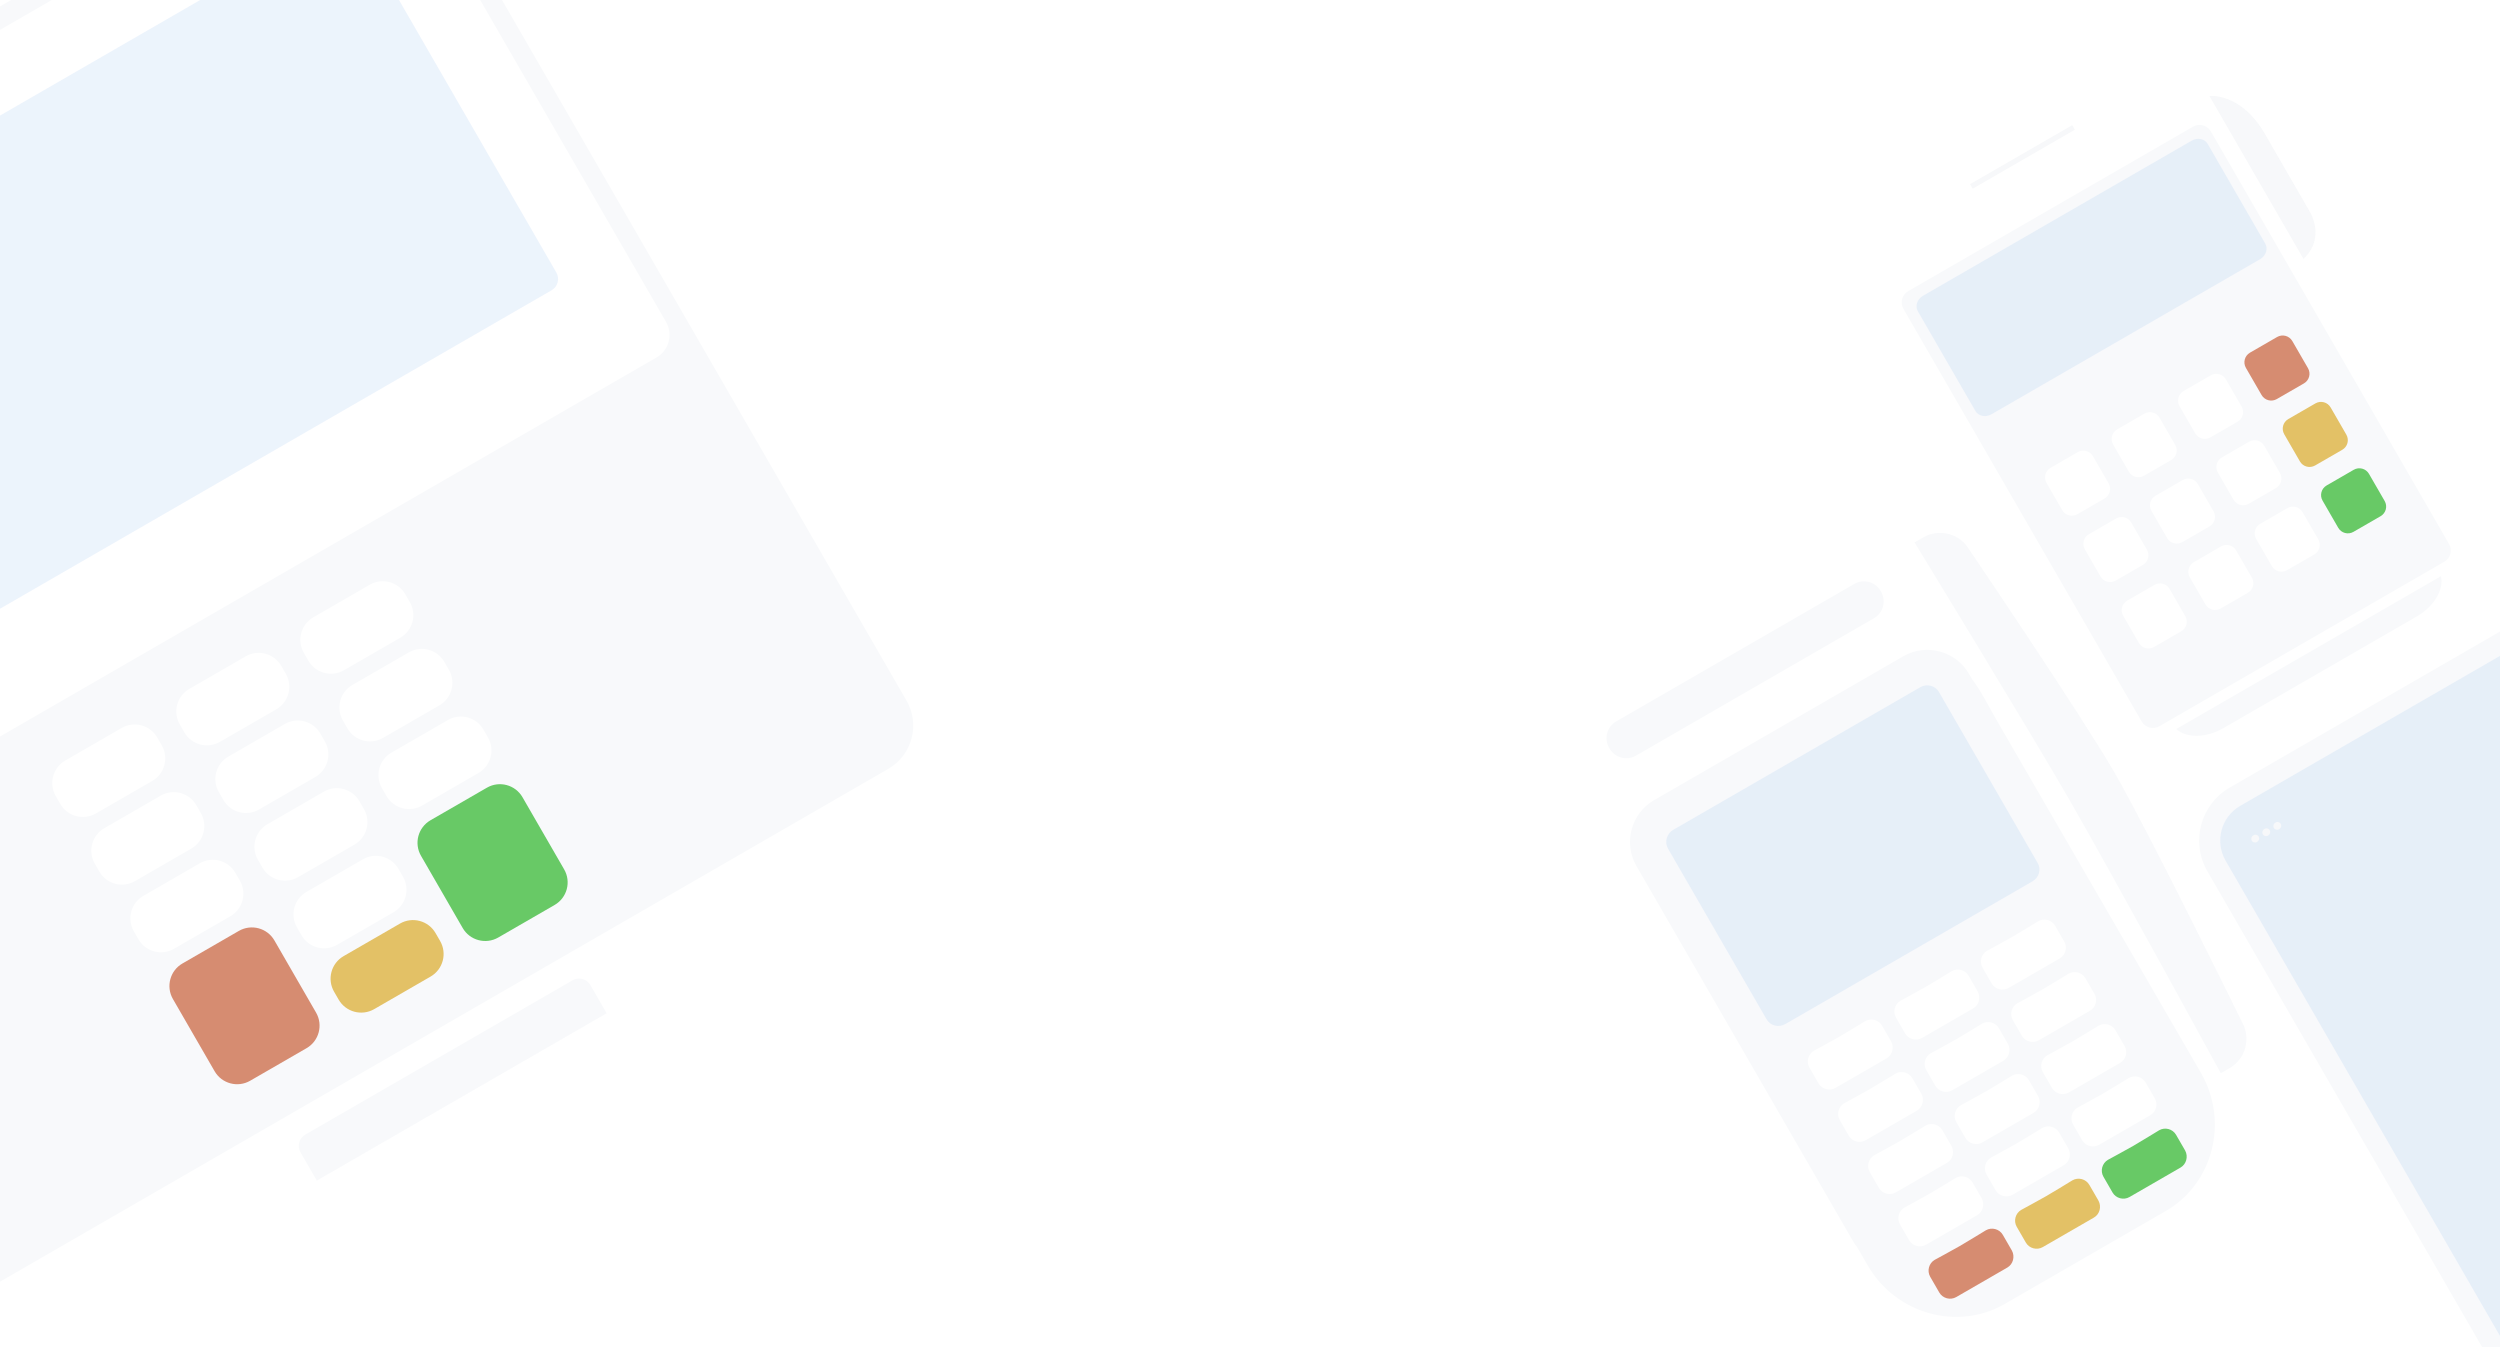<?xml version="1.0"?>
<svg xmlns="http://www.w3.org/2000/svg" width="1440" height="776" viewBox="0 0 1440 776" fill="none">
<g opacity="0.6">
<path d="M1284.29 615.212L1263.62 627.147C1254.35 632.502 1242.46 629.317 1237.1 620.043L1080.04 347.997C1074.68 338.723 1077.86 326.837 1087.14 321.482L1107.82 309.547C1117.09 304.192 1128.98 307.377 1134.33 316.651C1134.33 316.651 1198.7 411.643 1218.11 445.262C1237.91 479.558 1291.34 588.6 1291.34 588.6C1296.69 597.875 1293.56 609.857 1284.29 615.212Z" fill="#F3F5F8"/>
<g filter="url(#filter0_d_1602_12962)">
<path d="M1100.36 308.446C1083.23 278.787 1044.98 268.538 1015.32 285.662L914.273 344.003C884.61 361.127 874.365 399.375 891.488 429.033C891.488 429.033 951.765 542.363 973.688 580.329C997.058 620.807 1072.59 742.717 1072.59 742.717C1086.65 767.063 1115.06 778.35 1141.07 772.088L1146.21 780.975C1146.93 782.235 1148.55 782.588 1149.71 781.92L1274.72 709.744C1275.98 709.019 1276.33 707.398 1275.66 706.238L1270.81 697.834C1290.63 678.402 1295.81 647.206 1281.31 622.088C1281.31 622.088 1215.15 500.815 1191.95 460.626C1170.07 422.507 1100.36 308.446 1100.36 308.446Z" fill="white"/>
</g>
<path d="M1079.42 356.08L942.24 435.283C937.02 438.295 930.165 436.457 927.158 431.24L926.82 430.661C923.805 425.444 925.643 418.587 930.863 415.575L1068.14 336.317C1073.36 333.305 1080.22 335.143 1083.23 340.36L1083.56 340.939C1086.53 346.308 1084.73 353.013 1079.42 356.08Z" fill="#F3F5F8"/>
<path d="M1150.18 415.054C1145.11 406.264 1140.94 397.717 1135.79 391.03L1134.12 388.131C1126.54 374.992 1109.47 370.42 1096.33 378.005L952.672 460.944C939.54 468.529 934.965 485.596 942.547 498.735L1067.32 714.845C1068.04 716.101 1068.87 717.301 1069.78 718.445L1075.81 728.879C1091.92 756.795 1127.47 766.807 1154.71 751.08L1247.55 697.48C1274.79 681.751 1283.89 645.971 1267.77 618.052L1150.18 415.054Z" fill="#F3F5F8"/>
<path opacity="0.2" d="M1170.68 507.682L1028.39 589.84C1024.52 592.071 1019.7 590.861 1017.53 587.094L960.743 488.748C958.62 485.077 960.023 480.145 963.795 477.969L1106 395.867C1109.87 393.636 1114.68 394.846 1116.86 398.614L1173.64 496.96C1175.91 500.671 1174.55 505.451 1170.68 507.682Z" fill="#67A0E7"/>
<path d="M1206.1 701.318L1176.63 718.33C1173.25 720.282 1168.83 719.098 1166.88 715.717L1161.64 706.636C1159.68 703.254 1160.86 698.835 1164.25 696.883C1164.25 696.883 1175.04 691.037 1178.71 688.918C1182.48 686.743 1193.71 679.871 1193.71 679.871C1197.1 677.919 1201.51 679.103 1203.46 682.484L1208.71 691.565C1210.57 695.002 1209.48 699.366 1206.1 701.318Z" fill="#D19700"/>
<path d="M1156.25 730.099L1126.79 747.111C1123.4 749.063 1118.99 747.879 1117.03 744.497L1111.79 735.416C1109.84 732.035 1111.02 727.616 1114.4 725.664C1114.4 725.664 1125.2 719.818 1128.86 717.699C1132.64 715.524 1143.86 708.652 1143.86 708.652C1147.25 706.7 1151.66 707.884 1153.62 711.265L1158.86 720.346C1160.72 723.784 1159.53 728.203 1156.25 730.099Z" fill="#BB3F13"/>
<path d="M1256.04 672.482L1226.58 689.493C1223.2 691.445 1218.77 690.261 1216.82 686.88L1211.58 677.799C1209.63 674.418 1210.82 669.999 1214.2 668.047C1214.2 668.047 1224.99 662.201 1228.66 660.082C1232.43 657.906 1243.66 651.035 1243.66 651.035C1247.04 649.083 1251.46 650.267 1253.41 653.649L1258.66 662.729C1260.51 666.166 1259.32 670.586 1256.04 672.482Z" fill="#03A500"/>
<path d="M1238.54 642.396L1209.07 659.407C1205.69 661.36 1201.27 660.175 1199.32 656.794L1194.08 647.713C1192.13 644.332 1193.32 639.913 1196.69 637.96C1196.69 637.96 1207.49 632.115 1211.16 629.995C1214.92 627.82 1226.16 620.949 1226.16 620.949C1229.54 618.996 1233.96 620.181 1235.91 623.562L1241.15 632.643C1243.16 636.121 1241.92 640.444 1238.54 642.396Z" fill="white"/>
<path d="M1188.7 671.177L1159.23 688.189C1155.85 690.141 1151.43 688.957 1149.47 685.575L1144.23 676.494C1142.28 673.113 1143.47 668.694 1146.85 666.742C1146.85 666.742 1157.64 660.896 1161.32 658.777C1165.08 656.602 1176.32 649.73 1176.32 649.73C1179.69 647.778 1184.12 648.962 1186.07 652.343L1191.31 661.424C1193.22 664.958 1192.07 669.225 1188.7 671.177Z" fill="white"/>
<path d="M1138.85 699.957L1109.38 716.968C1106 718.921 1101.58 717.736 1099.63 714.355L1094.39 705.274C1092.44 701.893 1093.62 697.474 1097 695.522C1097 695.522 1107.8 689.676 1111.46 687.556C1115.23 685.381 1126.46 678.51 1126.46 678.51C1129.85 676.557 1134.26 677.742 1136.21 681.123L1141.46 690.205C1143.37 693.738 1142.13 698.06 1138.85 699.957Z" fill="white"/>
<path d="M1221.14 612.255L1191.67 629.267C1188.29 631.219 1183.87 630.035 1181.92 626.654L1176.68 617.573C1174.73 614.191 1175.91 609.772 1179.29 607.82C1179.29 607.82 1190.08 601.974 1193.76 599.855C1197.52 597.68 1208.76 590.808 1208.76 590.808C1212.14 588.856 1216.56 590.04 1218.51 593.421L1223.75 602.502C1225.76 605.981 1224.52 610.303 1221.14 612.255Z" fill="white"/>
<path d="M1171.29 641.035L1141.83 658.047C1138.45 659.999 1134.02 658.815 1132.07 655.433L1126.83 646.352C1124.88 642.971 1126.07 638.552 1129.45 636.6C1129.45 636.6 1140.24 630.754 1143.91 628.635C1147.68 626.46 1158.91 619.588 1158.91 619.588C1162.29 617.636 1166.71 618.82 1168.66 622.201L1173.91 631.282C1175.81 634.816 1174.67 639.083 1171.29 641.035Z" fill="white"/>
<path d="M1121.44 669.816L1091.98 686.828C1088.59 688.78 1084.18 687.596 1082.23 684.215L1076.98 675.134C1075.03 671.753 1076.21 667.333 1079.59 665.381C1079.59 665.381 1090.39 659.535 1094.06 657.416C1097.83 655.241 1109.06 648.369 1109.06 648.369C1112.44 646.417 1116.86 647.601 1118.81 650.982L1124.05 660.064C1125.97 663.597 1124.73 667.919 1121.44 669.816Z" fill="white"/>
<path d="M1203.79 582.21L1174.33 599.222C1170.94 601.174 1166.53 599.99 1164.58 596.608L1159.39 587.624C1157.44 584.243 1158.62 579.824 1162 577.872C1162 577.872 1172.8 572.026 1176.46 569.907C1180.24 567.731 1191.46 560.86 1191.46 560.86C1194.85 558.908 1199.26 560.092 1201.22 563.473L1206.46 572.554C1208.36 575.839 1207.18 580.258 1203.79 582.21Z" fill="white"/>
<path d="M1153.94 610.99L1124.48 628.002C1121.1 629.954 1116.68 628.77 1114.73 625.389L1109.54 616.405C1107.59 613.023 1108.77 608.604 1112.15 606.652C1112.15 606.652 1122.95 600.806 1126.62 598.687C1130.39 596.512 1141.62 589.64 1141.62 589.64C1145 587.688 1149.42 588.872 1151.37 592.253L1156.61 601.334C1158.41 604.675 1157.33 609.038 1153.94 610.99Z" fill="white"/>
<path d="M1104.1 639.771L1074.63 656.783C1071.25 658.736 1066.83 657.551 1064.88 654.17L1059.69 645.185C1057.74 641.804 1058.93 637.385 1062.31 635.433C1062.31 635.433 1073.1 629.588 1076.77 627.468C1080.54 625.292 1091.77 618.422 1091.77 618.422C1095.15 616.469 1099.57 617.653 1101.52 621.035L1106.77 630.116C1108.57 633.456 1107.38 637.875 1104.1 639.771Z" fill="white"/>
<path d="M1186.39 552.068L1156.93 569.081C1153.54 571.033 1149.13 569.849 1147.18 566.467L1141.94 557.386C1139.98 554.005 1141.16 549.586 1144.55 547.634C1144.55 547.634 1155.34 541.788 1159.01 539.669C1162.78 537.494 1174.01 530.622 1174.01 530.622C1177.39 528.67 1181.81 529.854 1183.76 533.235L1189 542.316C1190.95 545.697 1189.78 550.116 1186.39 552.068Z" fill="white"/>
<path d="M1136.54 580.849L1107.08 597.86C1103.7 599.813 1099.28 598.628 1097.33 595.247L1092.08 586.166C1090.13 582.785 1091.32 578.366 1094.7 576.413C1094.7 576.413 1105.49 570.568 1109.16 568.448C1112.93 566.273 1124.16 559.402 1124.16 559.402C1127.54 557.45 1131.96 558.634 1133.92 562.015L1139.16 571.097C1141.01 574.533 1139.93 578.897 1136.54 580.849Z" fill="white"/>
<path d="M1086.7 609.629L1057.23 626.642C1053.85 628.594 1049.43 627.41 1047.47 624.028L1042.23 614.947C1040.28 611.566 1041.47 607.147 1044.85 605.195C1044.85 605.195 1055.64 599.349 1059.32 597.23C1063.08 595.055 1074.32 588.183 1074.32 588.183C1077.69 586.231 1082.12 587.415 1084.07 590.796L1089.31 599.877C1091.16 603.314 1089.98 607.733 1086.7 609.629Z" fill="white"/>
</g>
<g opacity="0.6">
<path d="M1271.67 55.33C1271.67 55.33 1290.31 52.424 1304.59 77.157C1318.88 101.921 1330.45 121.967 1330.45 121.967C1330.45 121.967 1341.69 139.862 1322.49 152.47C1303.32 165.059 1271.67 55.33 1271.67 55.33Z" fill="#F1F3F6"/>
<g filter="url(#filter1_d_1602_12962)">
<path d="M1405.42 354.876L1273.78 430.885C1257.12 440.5 1236.01 435.13 1226.63 418.878L1074.49 155.358C1065.1 139.106 1071.01 118.139 1087.66 108.524L1153.47 70.529L1219.28 32.533C1235.93 22.918 1257.04 28.288 1266.43 44.54L1418.57 308.06C1427.98 324.295 1422.08 345.261 1405.42 354.876Z" fill="white"/>
</g>
<path d="M1407.93 323.536L1243.81 418.294C1240.23 420.359 1235.66 419.134 1233.59 415.556L1096.39 177.91C1094.33 174.333 1095.55 169.761 1099.13 167.695L1182.05 119.818L1263.22 72.955C1266.8 70.89 1271.37 72.115 1273.43 75.692L1410.64 313.339C1412.74 316.898 1411.51 321.47 1407.93 323.536Z" fill="#F3F5F8"/>
<path opacity="0.2" d="M1301.83 149.29L1147.07 238.636C1143.71 240.576 1139.57 239.725 1137.86 236.764L1104.67 179.28C1102.94 176.289 1104.29 172.298 1107.65 170.358L1185.86 125.204L1262.41 81.013C1265.77 79.072 1269.92 79.924 1271.63 82.884L1304.8 140.337C1306.52 143.329 1305.19 147.349 1301.83 149.29Z" fill="#67A0E7"/>
<path d="M1194.36 73.403L1164.94 90.389L1135.52 107.375" fill="white"/>
<path d="M1193.61 72.104L1164.19 89.09L1165.69 91.688L1195.11 74.702L1193.61 72.104ZM1164.19 89.09L1134.77 106.075L1136.27 108.674L1165.69 91.688L1164.19 89.09Z" fill="#F1F3F6"/>
<path d="M1280.6 419.42L1392.05 355.073C1402.14 349.25 1407.71 339.535 1406.01 331.883L1329.77 375.897L1253.54 419.911C1259.32 425.212 1270.54 425.224 1280.6 419.42Z" fill="#F3F5F8"/>
<path d="M1212.21 287.15L1196.58 296.178C1193.5 297.959 1189.58 296.885 1187.82 293.831L1178.8 278.196C1177.01 275.112 1178.09 271.203 1181.14 269.441L1188.7 265.078L1196.77 260.414C1199.86 258.633 1203.77 259.706 1205.54 262.76L1214.56 278.395C1216.34 281.479 1215.3 285.37 1212.21 287.15Z" fill="white"/>
<path d="M1234.29 325.391L1218.65 334.418C1215.57 336.198 1211.66 335.125 1209.9 332.072L1200.87 316.436C1199.09 313.352 1200.16 309.443 1203.22 307.68L1210.78 303.318L1218.85 298.653C1221.94 296.873 1225.84 297.947 1227.61 301L1236.64 316.635C1238.41 319.719 1237.37 323.61 1234.29 325.391Z" fill="white"/>
<path d="M1256.37 363.632L1240.73 372.659C1237.65 374.439 1233.74 373.365 1231.98 370.313L1222.95 354.677C1221.17 351.593 1222.25 347.684 1225.3 345.921L1232.85 341.559L1240.94 336.894C1244.02 335.114 1247.93 336.187 1249.69 339.24L1258.72 354.875C1260.5 357.959 1259.45 361.851 1256.37 363.632Z" fill="white"/>
<path d="M1250.58 265.001L1234.94 274.028C1231.86 275.809 1227.95 274.735 1226.18 271.682L1217.16 256.047C1215.38 252.963 1216.46 249.053 1219.51 247.291L1227.06 242.929L1235.14 238.264C1238.23 236.483 1242.14 237.556 1243.9 240.61L1252.92 256.245C1254.71 259.329 1253.66 263.221 1250.58 265.001Z" fill="white"/>
<path d="M1272.65 303.242L1257.02 312.269C1253.93 314.049 1250.02 312.976 1248.26 309.923L1239.24 294.287C1237.45 291.203 1238.53 287.294 1241.58 285.531L1249.14 281.169L1257.22 276.504C1260.3 274.724 1264.21 275.798 1265.98 278.85L1275 294.486C1276.78 297.569 1275.74 301.461 1272.65 303.242Z" fill="white"/>
<path d="M1294.73 341.482L1279.1 350.51C1276.01 352.29 1272.11 351.216 1270.34 348.163L1261.31 332.528C1259.54 329.444 1260.61 325.535 1263.66 323.772L1271.22 319.409L1279.3 314.744C1282.38 312.964 1286.29 314.038 1288.05 317.091L1297.08 332.726C1298.86 335.81 1297.82 339.701 1294.73 341.482Z" fill="white"/>
<path d="M1288.82 242.923L1273.19 251.95C1270.1 253.73 1266.19 252.657 1264.43 249.604L1255.4 233.969C1253.62 230.885 1254.69 226.976 1257.74 225.212L1265.3 220.85L1273.38 216.185C1276.46 214.405 1280.37 215.479 1282.13 218.532L1291.16 234.167C1292.95 237.251 1291.9 241.142 1288.82 242.923Z" fill="white"/>
<path d="M1310.9 281.164L1295.26 290.191C1292.18 291.971 1288.27 290.897 1286.51 287.845L1277.48 272.209C1275.7 269.125 1276.77 265.216 1279.82 263.453L1287.38 259.091L1295.46 254.426C1298.54 252.646 1302.45 253.719 1304.21 256.772L1313.24 272.407C1315.02 275.491 1313.98 279.383 1310.9 281.164Z" fill="white"/>
<path d="M1332.98 319.404L1317.34 328.431C1314.25 330.211 1310.35 329.138 1308.59 326.085L1299.55 310.45C1297.78 307.366 1298.85 303.456 1301.9 301.693L1309.45 297.331L1317.54 292.666C1320.62 290.886 1324.53 291.959 1326.29 295.012L1335.32 310.648C1337.1 313.732 1336.06 317.624 1332.98 319.404Z" fill="white"/>
<path d="M1327.06 220.845L1311.42 229.872C1308.34 231.652 1304.43 230.578 1302.67 227.526L1293.64 211.891C1291.86 208.807 1292.93 204.897 1295.99 203.134L1303.55 198.772L1311.62 194.107C1314.7 192.327 1318.61 193.4 1320.38 196.453L1329.41 212.089C1331.18 215.173 1330.14 219.064 1327.06 220.845Z" fill="#BB3F13"/>
<path d="M1349.14 259.085L1333.5 268.112C1330.42 269.893 1326.51 268.82 1324.75 265.766L1315.72 250.131C1313.94 247.047 1315.01 243.138 1318.06 241.375L1325.62 237.013L1333.7 232.348C1336.78 230.567 1340.69 231.641 1342.45 234.694L1351.48 250.33C1353.26 253.413 1352.22 257.305 1349.14 259.085Z" fill="#D19700"/>
<path d="M1371.22 297.326L1355.58 306.353C1352.5 308.134 1348.58 307.06 1346.82 304.007L1337.8 288.371C1336.01 285.287 1337.09 281.378 1340.14 279.616L1347.7 275.253L1355.77 270.588C1358.86 268.808 1362.77 269.882 1364.53 272.935L1373.56 288.57C1375.34 291.654 1374.3 295.545 1371.22 297.326Z" fill="#03A500"/>
</g>
<g opacity="0.6">
<g filter="url(#filter2_d_1602_12962)">
<path fill-rule="evenodd" clip-rule="evenodd" d="M1862.79 768.975C1881.15 758.377 1887.38 734.705 1876.85 716.471L1876.99 716.391L1698.16 406.648C1699.29 405.901 1699.64 404.443 1698.95 403.246L1673.59 359.317C1672.9 358.12 1671.46 357.697 1670.24 358.307L1632.67 293.238C1622.07 274.865 1598.4 268.636 1580.17 279.161L1282.74 450.884C1264.52 461.409 1258.07 485.018 1268.54 503.471L1282.19 527.098C1281.05 527.845 1280.69 529.303 1281.38 530.5L1288.49 542.794C1289.18 543.991 1290.62 544.414 1291.83 543.805L1300.05 558.041C1298.91 558.789 1298.56 560.247 1299.25 561.443L1314.65 588.105C1315.34 589.302 1316.78 589.725 1317.99 589.115L1322.54 596.997C1321.4 597.744 1321.05 599.202 1321.74 600.399L1337.14 627.061C1337.83 628.257 1339.27 628.681 1340.48 628.071L1512.85 926.625C1523.46 945 1547.12 951.225 1565.35 940.702L1862.79 768.975Z" fill="white"/>
</g>
<path d="M1563.89 937.86C1547.05 947.587 1525.48 941.805 1515.75 924.952L1271.44 501.796C1261.71 484.943 1267.48 463.374 1284.34 453.647L1581.77 281.923C1598.62 272.197 1620.19 277.979 1629.91 294.832L1874.3 718.123C1884.03 734.977 1878.25 756.547 1861.41 766.275L1563.89 937.86Z" fill="#F3F5F8"/>
<path opacity="0.2" d="M1557.83 927.36C1546.79 933.735 1532.63 929.94 1526.25 918.892L1281.94 495.737C1275.56 484.686 1279.35 470.524 1290.4 464.145L1586.27 293.322C1597.32 286.944 1611.48 290.74 1617.86 301.791L1862.25 725.082C1868.63 736.134 1864.84 750.292 1853.79 756.675L1557.83 927.36Z" fill="#67A0E7"/>
<path d="M1301.02 481.894C1301.62 482.979 1301.21 484.286 1300.07 484.944C1298.93 485.602 1297.63 485.281 1297.02 484.196C1296.42 483.111 1296.82 481.804 1297.96 481.146C1298.89 480.435 1300.42 480.809 1301.02 481.894Z" fill="#F1F3F6"/>
<path d="M1307.37 478.227C1307.97 479.312 1307.57 480.619 1306.43 481.277C1305.29 481.934 1303.98 481.614 1303.38 480.529C1302.77 479.443 1303.18 478.137 1304.32 477.479C1305.46 476.821 1306.77 477.142 1307.37 478.227Z" fill="#F1F3F6"/>
<path d="M1313.72 474.559C1314.32 475.644 1313.92 476.952 1312.78 477.609C1311.64 478.267 1310.33 477.946 1309.73 476.862C1309.13 475.776 1309.53 474.469 1310.67 473.811C1311.59 473.1 1313.12 473.474 1313.72 474.559Z" fill="#F1F3F6"/>
</g>
<g opacity="0.6">
<g filter="url(#filter3_d_1602_12962)">
<path d="M-354.75 238.481C-363.035 224.132 -358.118 205.785 -343.769 197.5L194.033 -113C208.382 -121.285 226.729 -116.368 235.013 -102.019L545.513 435.782C553.798 450.13 548.882 468.482 534.533 476.763L-3.269 787.263C-17.618 795.55 -35.966 790.63 -44.25 776.283L-354.75 238.481Z" fill="white"/>
</g>
<path d="M-350.028 239.005C-357.692 225.732 -353.144 208.76 -339.871 201.097L194.074 -107.175C207.346 -114.839 224.318 -110.291 231.981 -97.018L521.291 404.08C528.954 417.355 524.407 434.328 511.134 441.993L-22.811 750.265C-36.083 757.923 -53.055 753.378 -60.718 740.103L-350.028 239.005Z" fill="#F3F5F8" stroke="#F3F5F8" stroke-width="2"/>
<path d="M201.907 -99.36L-335.895 211.14C-343.069 215.282 -345.527 224.456 -341.385 231.631L-180.135 510.924C-175.993 518.098 -166.819 520.556 -159.645 516.414L378.157 205.914C385.332 201.772 387.79 192.598 383.648 185.424L222.398 -93.87C218.255 -101.044 209.082 -103.502 201.907 -99.36Z" fill="white"/>
<path opacity="0.2" d="M194.704 -45.837L-285.94 231.663C-289.527 233.734 -290.757 238.321 -288.685 241.908L-173.185 441.96C-171.114 445.547 -166.527 446.776 -162.94 444.705L317.704 167.205C321.291 165.134 322.52 160.547 320.449 156.96L204.949 -43.092C202.878 -46.679 198.291 -47.908 194.704 -45.837Z" fill="#67A0E7"/>
<path d="M173.118 663.775C171.047 660.19 172.276 655.6 175.863 653.53L329.799 564.655C333.386 562.585 337.973 563.815 340.045 567.4L349.42 583.638L182.493 680.013L173.118 663.775Z" fill="#F3F5F8"/>
<path d="M164.019 417.018L131.543 435.768C124.368 439.91 121.91 449.084 126.052 456.258L128.677 460.805C132.82 467.979 141.993 470.437 149.168 466.295L181.644 447.545C188.818 443.403 191.276 434.229 187.134 427.055L184.509 422.508C180.367 415.334 171.193 412.875 164.019 417.018Z" fill="white"/>
<path d="M186.519 455.987L154.043 474.737C146.869 478.879 144.41 488.053 148.553 495.228L151.178 499.774C155.32 506.949 164.494 509.407 171.668 505.265L204.144 486.515C211.318 482.373 213.776 473.199 209.634 466.024L207.009 461.478C202.867 454.303 193.693 451.845 186.519 455.987Z" fill="white"/>
<path d="M209.019 494.958L176.543 513.708C169.368 517.85 166.91 527.024 171.052 534.198L173.677 538.745C177.82 545.919 186.993 548.377 194.168 544.235L226.644 525.485C233.818 521.343 236.276 512.169 232.134 504.995L229.509 500.448C225.367 493.274 216.193 490.815 209.019 494.958Z" fill="white"/>
<path d="M230.394 531.977L197.918 550.728C190.743 554.87 188.285 564.044 192.427 571.218L195.052 575.765C199.195 582.939 208.368 585.397 215.543 581.255L248.019 562.505C255.193 558.363 257.651 549.189 253.509 542.015L250.884 537.468C246.742 530.293 237.568 527.835 230.394 531.977Z" fill="#D19700"/>
<path d="M70.071 419.297L37.595 438.047C30.421 442.19 27.963 451.363 32.105 458.538L34.73 463.084C38.872 470.259 48.046 472.717 55.22 468.575L87.696 449.825C94.871 445.683 97.329 436.509 93.187 429.334L90.562 424.788C86.42 417.613 77.246 415.155 70.071 419.297Z" fill="white"/>
<path d="M92.571 458.268L60.095 477.018C52.921 481.16 50.463 490.334 54.605 497.508L57.23 502.055C61.372 509.229 70.546 511.687 77.72 507.545L110.196 488.795C117.371 484.653 119.829 475.479 115.687 468.305L113.062 463.758C108.919 456.584 99.746 454.125 92.571 458.268Z" fill="white"/>
<path d="M115.071 497.237L82.595 515.987C75.421 520.129 72.963 529.303 77.105 536.478L79.73 541.024C83.872 548.199 93.046 550.657 100.22 546.515L132.696 527.765C139.871 523.623 142.329 514.449 138.187 507.274L135.562 502.728C131.42 495.553 122.246 493.095 115.071 497.237Z" fill="white"/>
<path d="M137.571 536.208L105.095 554.958C97.921 559.1 95.463 568.274 99.605 575.448L123.605 617.017C127.747 624.191 136.921 626.65 144.095 622.507L176.571 603.757C183.746 599.615 186.204 590.441 182.062 583.267L158.062 541.698C153.92 534.524 144.746 532.065 137.571 536.208Z" fill="#BB3F13"/>
<path d="M212.965 336.794L180.489 355.544C173.315 359.687 170.857 368.86 174.999 376.035L177.624 380.581C181.766 387.756 190.94 390.214 198.114 386.072L230.59 367.322C237.765 363.18 240.223 354.006 236.081 346.831L233.456 342.285C229.314 335.11 220.14 332.652 212.965 336.794Z" fill="white"/>
<path d="M235.465 375.768L202.989 394.518C195.815 398.66 193.357 407.834 197.499 415.008L200.124 419.555C204.266 426.729 213.44 429.187 220.614 425.045L253.09 406.295C260.265 402.153 262.723 392.979 258.581 385.805L255.956 381.258C251.814 374.084 242.64 371.625 235.465 375.768Z" fill="white"/>
<path d="M257.965 414.737L225.489 433.487C218.315 437.629 215.857 446.803 219.999 453.978L222.624 458.524C226.766 465.699 235.94 468.157 243.114 464.015L275.59 445.265C282.765 441.123 285.223 431.949 281.081 424.774L278.456 420.228C274.314 413.053 265.14 410.595 257.965 414.737Z" fill="white"/>
<path d="M280.465 453.708L247.989 472.458C240.815 476.6 238.357 485.774 242.499 492.948L266.499 534.517C270.641 541.692 279.815 544.15 286.989 540.008L319.465 521.258C326.64 517.115 329.098 507.942 324.956 500.767L300.956 459.198C296.814 452.023 287.64 449.565 280.465 453.708Z" fill="#03A500"/>
<path d="M141.519 378.047L109.043 396.797C101.869 400.94 99.411 410.113 103.553 417.288L106.178 421.834C110.32 429.009 119.494 431.467 126.668 427.325L159.144 408.575C166.318 404.433 168.777 395.259 164.634 388.084L162.009 383.538C157.867 376.363 148.693 373.905 141.519 378.047Z" fill="white"/>
</g>
<defs>
<filter id="filter0_d_1602_12962" x="863.191" y="257.366" width="446.4" height="544.886" filterUnits="userSpaceOnUse" color-interpolation-filters="sRGB">
<feFlood flood-opacity="0" result="BackgroundImageFix"/>
<feColorMatrix in="SourceAlpha" type="matrix" values="0 0 0 0 0 0 0 0 0 0 0 0 0 0 0 0 0 0 127 0" result="hardAlpha"/>
<feOffset/>
<feGaussianBlur stdDeviation="10"/>
<feColorMatrix type="matrix" values="0 0 0 0 0.048 0 0 0 0 0.13 0 0 0 0 0.217 0 0 0 0.1 0"/>
<feBlend mode="normal" in2="BackgroundImageFix" result="effect1_dropShadow_1602_12962"/>
<feBlend mode="normal" in="SourceGraphic" in2="effect1_dropShadow_1602_12962" result="shape"/>
</filter>
<filter id="filter1_d_1602_12962" x="1050.03" y="7.761" width="393.026" height="447.896" filterUnits="userSpaceOnUse" color-interpolation-filters="sRGB">
<feFlood flood-opacity="0" result="BackgroundImageFix"/>
<feColorMatrix in="SourceAlpha" type="matrix" values="0 0 0 0 0 0 0 0 0 0 0 0 0 0 0 0 0 0 127 0" result="hardAlpha"/>
<feOffset/>
<feGaussianBlur stdDeviation="10"/>
<feColorMatrix type="matrix" values="0 0 0 0 0.048 0 0 0 0 0.13 0 0 0 0 0.217 0 0 0 0.1 0"/>
<feBlend mode="normal" in2="BackgroundImageFix" result="effect1_dropShadow_1602_12962"/>
<feBlend mode="normal" in="SourceGraphic" in2="effect1_dropShadow_1602_12962" result="shape"/>
</filter>
<filter id="filter2_d_1602_12962" x="1243.52" y="254.049" width="658.445" height="711.764" filterUnits="userSpaceOnUse" color-interpolation-filters="sRGB">
<feFlood flood-opacity="0" result="BackgroundImageFix"/>
<feColorMatrix in="SourceAlpha" type="matrix" values="0 0 0 0 0 0 0 0 0 0 0 0 0 0 0 0 0 0 127 0" result="hardAlpha"/>
<feOffset/>
<feGaussianBlur stdDeviation="10"/>
<feColorMatrix type="matrix" values="0 0 0 0 0.048 0 0 0 0 0.13 0 0 0 0 0.217 0 0 0 0.1 0"/>
<feBlend mode="normal" in2="BackgroundImageFix" result="effect1_dropShadow_1602_12962"/>
<feBlend mode="normal" in="SourceGraphic" in2="effect1_dropShadow_1602_12962" result="shape"/>
</filter>
<filter id="filter3_d_1602_12962" x="-378.774" y="-137.024" width="948.312" height="948.312" filterUnits="userSpaceOnUse" color-interpolation-filters="sRGB">
<feFlood flood-opacity="0" result="BackgroundImageFix"/>
<feColorMatrix in="SourceAlpha" type="matrix" values="0 0 0 0 0 0 0 0 0 0 0 0 0 0 0 0 0 0 127 0" result="hardAlpha"/>
<feOffset/>
<feGaussianBlur stdDeviation="10"/>
<feColorMatrix type="matrix" values="0 0 0 0 0.048 0 0 0 0 0.13 0 0 0 0 0.217 0 0 0 0.1 0"/>
<feBlend mode="normal" in2="BackgroundImageFix" result="effect1_dropShadow_1602_12962"/>
<feBlend mode="normal" in="SourceGraphic" in2="effect1_dropShadow_1602_12962" result="shape"/>
</filter>
</defs>
</svg>

